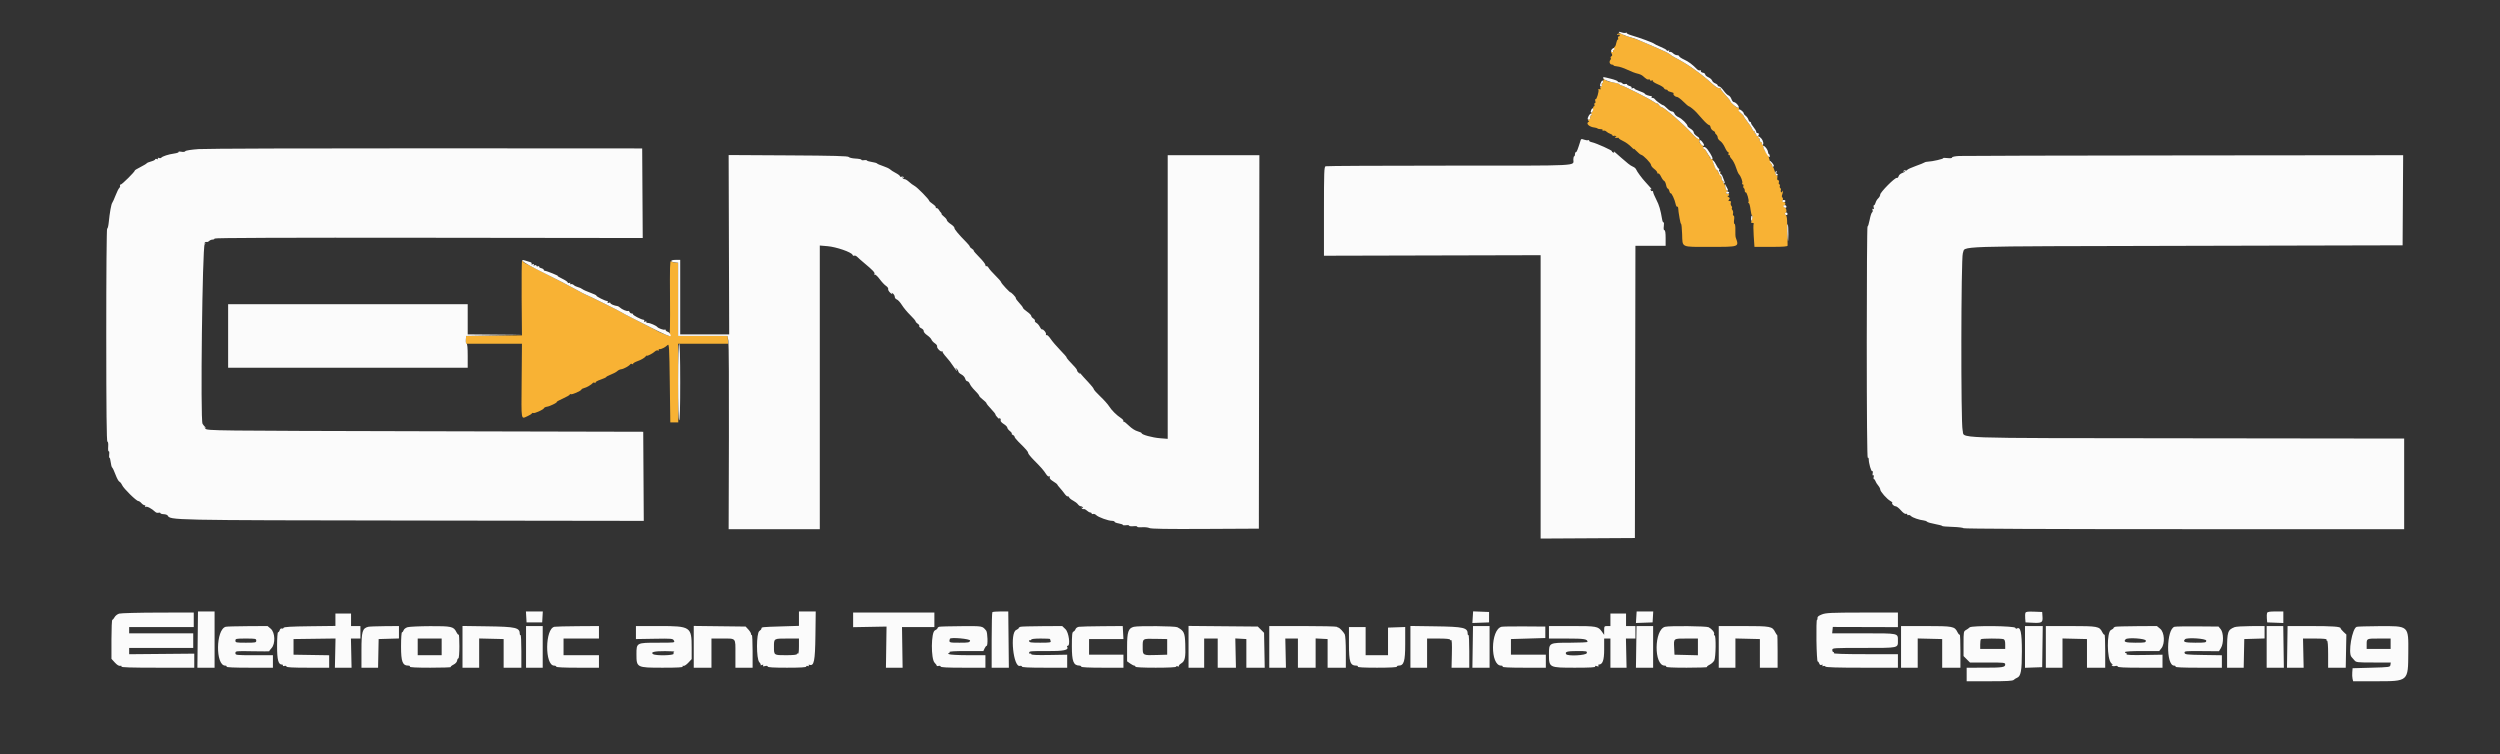 <svg id="svg" version="1.1" xmlns="http://www.w3.org/2000/svg" xmlns:xlink="http://www.w3.org/1999/xlink" width="400" height="120.679" viewBox="0, 0, 400,120.679"><rect x="0" y="0" width="400" height="120.679" fill="#333333" stroke="none"/><g id="svgg"><path id="path0" d="M258.751 5.498 C 258.693 5.593,258.760 5.621,258.908 5.564 C 259.050 5.509,259.167 5.547,259.167 5.649 C 259.167 5.750,259.084 5.833,258.982 5.833 C 258.881 5.833,258.841 5.946,258.894 6.083 C 258.946 6.221,258.925 6.333,258.847 6.333 C 258.768 6.333,258.655 6.596,258.594 6.917 C 258.534 7.237,258.416 7.500,258.331 7.500 C 258.246 7.500,258.220 7.612,258.273 7.750 C 258.326 7.888,258.282 8.000,258.175 8.000 C 258.068 8.000,258.035 8.088,258.101 8.195 C 258.182 8.327,258.130 8.355,257.940 8.282 C 257.699 8.190,257.686 8.224,257.847 8.525 C 257.992 8.796,257.984 8.907,257.814 9.012 C 257.692 9.087,257.646 9.202,257.712 9.267 C 257.777 9.333,257.748 9.486,257.647 9.608 C 257.414 9.888,257.576 10.333,257.911 10.333 C 258.052 10.333,258.167 10.390,258.167 10.458 C 258.167 10.527,258.435 10.602,258.763 10.626 C 259.090 10.649,259.821 10.891,260.387 11.164 C 260.953 11.437,261.672 11.710,261.984 11.773 C 262.297 11.835,262.685 12.005,262.847 12.151 C 263.439 12.683,263.594 12.774,263.795 12.707 C 263.908 12.670,264.000 12.718,264.000 12.814 C 264.000 12.911,264.125 12.942,264.277 12.883 C 264.443 12.820,264.513 12.844,264.451 12.944 C 264.394 13.036,264.751 13.278,265.243 13.482 C 265.736 13.687,266.180 13.962,266.231 14.093 C 266.281 14.225,266.438 14.333,266.578 14.333 C 266.718 14.333,266.833 14.399,266.833 14.479 C 266.833 14.559,267.070 14.672,267.360 14.730 C 267.650 14.788,267.838 14.884,267.778 14.944 C 267.619 15.103,267.996 15.499,268.312 15.505 C 268.461 15.508,268.920 15.846,269.331 16.255 C 269.742 16.665,270.136 17.000,270.205 17.000 C 270.343 17.000,271.095 17.605,271.447 18.000 C 271.569 18.137,272.020 18.644,272.448 19.125 C 272.876 19.606,273.320 20.000,273.435 20.000 C 273.550 20.000,273.667 20.167,273.697 20.371 C 273.726 20.575,273.918 20.825,274.124 20.927 C 274.330 21.030,274.459 21.152,274.412 21.199 C 274.364 21.247,274.440 21.381,274.579 21.497 C 274.719 21.613,274.833 21.840,274.833 22.001 C 274.833 22.163,275.017 22.415,275.241 22.562 C 275.466 22.709,275.799 23.168,275.982 23.582 C 276.165 23.995,276.391 24.333,276.485 24.333 C 276.579 24.333,276.613 24.446,276.560 24.583 C 276.506 24.725,276.556 24.833,276.677 24.833 C 276.793 24.833,276.843 24.879,276.788 24.935 C 276.732 24.990,276.862 25.226,277.078 25.458 C 277.293 25.690,277.596 26.284,277.752 26.779 C 277.907 27.273,278.124 27.769,278.233 27.880 C 278.540 28.195,278.878 29.126,278.756 29.323 C 278.696 29.420,278.734 29.500,278.841 29.500 C 278.948 29.500,278.993 29.610,278.942 29.745 C 278.890 29.879,278.920 30.034,279.007 30.088 C 279.095 30.142,279.167 30.336,279.167 30.520 C 279.167 30.703,279.227 30.816,279.300 30.771 C 279.476 30.662,279.897 32.096,279.756 32.324 C 279.696 32.421,279.719 32.500,279.807 32.500 C 279.895 32.500,280.019 32.950,280.083 33.500 C 280.147 34.050,280.262 34.500,280.338 34.500 C 280.414 34.500,280.407 34.743,280.322 35.041 C 280.128 35.716,280.120 35.667,280.427 35.667 C 280.569 35.667,280.639 35.743,280.582 35.835 C 280.525 35.928,280.531 36.790,280.595 37.752 L 280.712 39.500 283.356 39.500 C 285.351 39.500,286.004 39.449,286.016 39.292 C 286.025 39.177,286.013 38.408,285.989 37.583 C 285.965 36.758,285.938 35.724,285.931 35.286 C 285.922 34.807,285.826 34.432,285.691 34.348 C 285.533 34.251,285.520 34.174,285.649 34.094 C 285.931 33.920,285.868 33.372,285.542 33.165 C 285.333 33.033,285.309 32.956,285.458 32.893 C 285.757 32.768,285.716 32.333,285.405 32.333 C 285.224 32.333,285.175 32.236,285.246 32.014 C 285.301 31.838,285.272 31.648,285.180 31.591 C 285.069 31.523,285.068 31.342,285.178 31.054 C 285.268 30.816,285.303 30.581,285.255 30.532 C 285.206 30.484,285.167 30.536,285.167 30.649 C 285.167 30.761,285.095 30.809,285.007 30.754 C 284.920 30.700,284.887 30.553,284.935 30.428 C 284.983 30.303,284.946 30.153,284.852 30.095 C 284.758 30.037,284.723 29.879,284.775 29.745 C 284.827 29.610,284.793 29.500,284.700 29.500 C 284.607 29.500,284.570 29.350,284.618 29.167 C 284.671 28.966,284.623 28.833,284.500 28.833 C 284.371 28.833,284.324 28.679,284.373 28.422 C 284.416 28.195,284.388 28.049,284.311 28.097 C 284.233 28.145,284.079 27.843,283.967 27.425 C 283.856 27.008,283.700 26.667,283.622 26.667 C 283.544 26.667,283.527 26.592,283.583 26.500 C 283.640 26.408,283.610 26.333,283.516 26.333 C 283.348 26.333,282.913 25.103,282.945 24.715 C 282.953 24.604,282.881 24.529,282.783 24.548 C 282.582 24.588,281.992 23.485,282.110 23.292 C 282.152 23.223,282.102 23.167,282.000 23.167 C 281.898 23.167,281.860 23.091,281.917 22.999 C 281.974 22.907,281.900 22.784,281.751 22.727 C 281.602 22.670,281.520 22.521,281.569 22.395 C 281.617 22.269,281.576 22.167,281.477 22.167 C 281.378 22.167,281.339 22.058,281.390 21.925 C 281.452 21.764,281.403 21.714,281.242 21.776 C 281.092 21.834,281.000 21.767,281.000 21.601 C 281.000 21.454,280.921 21.333,280.823 21.333 C 280.726 21.333,280.693 21.258,280.750 21.167 C 280.807 21.075,280.772 21.000,280.672 21.000 C 280.573 21.000,280.427 20.831,280.347 20.625 C 280.267 20.419,279.932 19.912,279.603 19.500 C 279.273 19.087,279.003 18.686,279.002 18.607 C 279.001 18.529,278.806 18.312,278.570 18.126 C 278.292 17.908,278.168 17.678,278.221 17.477 C 278.268 17.297,278.233 17.209,278.137 17.269 C 277.977 17.367,276.833 16.388,276.833 16.152 C 276.833 16.088,276.464 15.636,276.013 15.148 C 275.562 14.659,275.228 14.202,275.272 14.132 C 275.315 14.061,275.235 14.048,275.093 14.103 C 274.928 14.166,274.514 13.909,273.949 13.393 C 272.178 11.774,269.928 10.194,268.000 9.213 C 267.679 9.050,267.283 8.796,267.120 8.649 C 266.956 8.502,266.056 8.064,265.120 7.676 C 264.183 7.287,263.042 6.797,262.583 6.586 C 262.125 6.375,261.279 6.072,260.704 5.911 C 260.128 5.751,259.618 5.556,259.569 5.477 C 259.448 5.281,258.876 5.295,258.751 5.498 M256.500 13.000 C 256.500 13.183,256.427 13.333,256.339 13.333 C 256.250 13.333,256.220 13.446,256.273 13.583 C 256.326 13.721,256.278 13.833,256.167 13.833 C 256.049 13.833,256.007 13.946,256.067 14.102 C 256.142 14.297,256.099 14.343,255.910 14.270 C 255.767 14.215,255.692 14.239,255.744 14.323 C 255.885 14.552,255.460 15.995,255.284 15.886 C 255.197 15.833,255.180 15.945,255.243 16.146 C 255.309 16.351,255.283 16.500,255.183 16.500 C 255.088 16.500,255.054 16.612,255.106 16.750 C 255.159 16.887,255.129 17.000,255.039 17.000 C 254.949 17.000,254.875 17.203,254.875 17.451 C 254.875 17.700,254.795 17.929,254.697 17.962 C 254.599 17.995,254.565 18.142,254.622 18.290 C 254.701 18.496,254.654 18.531,254.422 18.442 C 254.158 18.341,254.148 18.360,254.345 18.598 C 254.538 18.830,254.525 18.903,254.254 19.101 C 254.041 19.257,254.012 19.333,254.167 19.333 C 254.328 19.333,254.307 19.399,254.097 19.552 C 253.744 19.811,254.345 20.322,255.097 20.402 C 255.319 20.426,255.550 20.495,255.611 20.556 C 255.672 20.617,255.902 20.667,256.121 20.667 C 256.341 20.667,256.474 20.740,256.418 20.831 C 256.361 20.923,256.422 20.956,256.553 20.905 C 256.684 20.855,256.897 20.921,257.028 21.052 C 257.159 21.182,257.431 21.342,257.633 21.406 C 257.835 21.470,258.000 21.590,258.000 21.673 C 258.000 21.755,258.105 21.783,258.233 21.733 C 258.361 21.684,258.523 21.736,258.592 21.848 C 258.678 21.987,258.649 22.009,258.500 21.917 C 258.359 21.829,258.322 21.847,258.396 21.967 C 258.459 22.069,258.621 22.110,258.755 22.058 C 258.890 22.007,259.001 22.029,259.002 22.107 C 259.003 22.186,259.322 22.396,259.710 22.574 C 260.099 22.752,260.671 23.164,260.983 23.490 C 261.294 23.817,261.491 23.971,261.419 23.833 C 261.348 23.696,261.534 23.843,261.834 24.160 C 262.134 24.478,262.473 24.751,262.588 24.768 C 262.919 24.816,264.167 26.100,264.167 26.392 C 264.167 26.538,264.392 26.823,264.667 27.026 C 264.942 27.230,265.167 27.499,265.167 27.625 C 265.167 27.750,265.237 27.809,265.324 27.756 C 265.410 27.703,265.609 27.930,265.767 28.261 C 265.924 28.593,266.146 28.900,266.260 28.944 C 266.374 28.987,266.516 29.280,266.575 29.595 C 266.634 29.909,266.752 30.167,266.838 30.167 C 266.923 30.167,267.042 30.358,267.100 30.591 C 267.159 30.825,267.249 30.973,267.301 30.922 C 267.425 30.797,267.961 31.943,268.096 32.624 C 268.155 32.921,268.270 33.122,268.352 33.072 C 268.433 33.022,268.509 33.154,268.519 33.365 C 268.530 33.577,268.553 33.825,268.571 33.917 C 268.589 34.008,268.665 34.477,268.740 34.958 C 268.815 35.440,268.923 35.834,268.980 35.834 C 269.037 35.835,269.109 36.566,269.140 37.459 C 269.216 39.662,268.870 39.500,273.507 39.500 C 278.358 39.500,278.260 39.535,277.716 38.000 C 277.667 37.862,277.642 37.319,277.659 36.792 C 277.676 36.258,277.618 35.833,277.528 35.833 C 277.434 35.833,277.403 35.550,277.454 35.167 C 277.509 34.760,277.477 34.500,277.371 34.500 C 277.276 34.500,277.237 34.350,277.285 34.166 C 277.333 33.982,277.289 33.731,277.188 33.609 C 277.086 33.486,277.050 33.338,277.109 33.280 C 277.167 33.222,277.127 33.070,277.021 32.942 C 276.915 32.814,276.874 32.587,276.932 32.438 C 277.003 32.252,276.945 32.167,276.747 32.167 C 276.517 32.167,276.499 32.119,276.656 31.930 C 276.811 31.743,276.789 31.657,276.551 31.519 C 276.385 31.422,276.344 31.341,276.458 31.338 C 276.757 31.331,276.717 31.000,276.417 31.000 C 276.279 31.000,276.167 30.925,276.167 30.833 C 276.167 30.742,276.260 30.666,276.375 30.664 C 276.519 30.662,276.510 30.615,276.343 30.510 C 276.211 30.426,276.075 30.148,276.041 29.890 C 276.006 29.633,275.889 29.366,275.781 29.297 C 275.672 29.228,275.658 29.169,275.750 29.167 C 275.842 29.164,275.819 29.100,275.700 29.024 C 275.581 28.949,275.471 28.725,275.456 28.527 C 275.441 28.329,275.365 28.167,275.287 28.167 C 275.208 28.167,275.192 27.998,275.250 27.792 C 275.332 27.498,275.317 27.471,275.180 27.667 C 275.075 27.817,275.004 27.838,275.003 27.720 C 275.001 27.612,274.893 27.417,274.762 27.286 C 274.458 26.982,273.977 25.838,274.083 25.668 C 274.127 25.596,274.006 25.497,273.815 25.447 C 273.623 25.397,273.516 25.276,273.576 25.178 C 273.637 25.080,273.621 25.000,273.541 25.000 C 273.461 25.000,273.270 24.738,273.117 24.417 C 272.964 24.096,272.756 23.833,272.655 23.833 C 272.555 23.833,272.503 23.740,272.541 23.627 C 272.579 23.513,272.433 23.281,272.216 23.110 C 271.949 22.900,271.854 22.698,271.922 22.484 C 271.992 22.263,271.955 22.195,271.798 22.255 C 271.666 22.305,271.140 21.855,270.516 21.158 C 269.365 19.873,266.232 17.167,265.895 17.167 C 265.780 17.167,265.569 17.000,265.426 16.796 C 265.283 16.593,265.167 16.485,265.167 16.558 C 265.167 16.630,264.927 16.519,264.635 16.310 C 263.950 15.823,259.686 13.667,259.407 13.667 C 259.290 13.667,259.169 13.598,259.139 13.515 C 259.108 13.432,258.858 13.325,258.583 13.278 C 257.498 13.092,256.989 12.951,256.903 12.812 C 256.741 12.548,256.500 12.661,256.500 13.000 M83.464 47.664 L 83.512 53.661 79.048 53.706 L 74.583 53.750 74.532 54.375 L 74.480 55.000 78.996 55.000 L 83.512 55.000 83.464 60.979 C 83.412 67.562,83.323 67.060,84.451 66.561 C 84.745 66.431,85.032 66.250,85.088 66.159 C 85.144 66.069,85.251 66.033,85.327 66.079 C 85.511 66.193,86.958 65.544,87.035 65.312 C 87.068 65.211,87.281 65.105,87.506 65.076 C 87.963 65.018,89.194 64.416,89.083 64.305 C 89.044 64.266,89.497 64.018,90.089 63.754 C 90.682 63.489,91.167 63.207,91.167 63.127 C 91.167 63.046,91.234 63.022,91.315 63.072 C 91.500 63.186,92.953 62.557,93.029 62.330 C 93.059 62.238,93.247 62.132,93.447 62.094 C 93.829 62.020,94.677 61.527,94.856 61.274 C 94.915 61.192,95.058 61.183,95.174 61.254 C 95.300 61.332,95.343 61.317,95.281 61.218 C 95.224 61.124,95.579 60.914,96.089 60.741 C 96.590 60.570,97.000 60.382,97.000 60.321 C 97.000 60.261,97.339 60.083,97.753 59.924 C 98.167 59.766,98.623 59.520,98.765 59.377 C 98.908 59.235,99.198 59.099,99.409 59.076 C 99.795 59.034,100.657 58.556,100.856 58.274 C 100.915 58.192,101.058 58.183,101.174 58.254 C 101.294 58.329,101.343 58.317,101.288 58.227 C 101.234 58.141,101.578 57.932,102.052 57.764 C 102.526 57.595,103.046 57.306,103.207 57.120 C 103.368 56.934,103.500 56.833,103.500 56.895 C 103.500 57.043,104.498 56.526,104.805 56.219 C 104.936 56.088,105.150 56.022,105.280 56.072 C 105.420 56.125,105.473 56.090,105.409 55.987 C 105.349 55.890,105.401 55.832,105.525 55.857 C 105.783 55.910,106.457 55.567,106.830 55.194 C 107.057 54.967,107.092 55.604,107.167 61.262 L 107.250 67.583 107.887 67.583 L 108.523 67.583 108.506 61.292 L 108.489 55.000 112.505 55.000 L 116.520 55.000 116.468 54.375 L 116.417 53.750 112.458 53.750 L 108.500 53.750 108.500 47.875 L 108.500 42.000 108.033 42.000 C 107.777 42.000,107.474 41.907,107.361 41.794 C 107.197 41.630,107.164 42.849,107.202 47.713 C 107.234 51.748,107.193 53.814,107.083 53.770 C 106.992 53.733,106.579 53.571,106.167 53.409 C 105.754 53.247,105.342 53.060,105.250 52.994 C 105.158 52.927,103.846 52.247,102.333 51.483 C 100.821 50.718,99.546 50.053,99.500 50.004 C 99.393 49.892,93.895 47.167,93.775 47.167 C 93.725 47.167,92.986 46.783,92.134 46.314 C 90.579 45.460,90.241 45.284,87.000 43.649 C 83.836 42.052,83.667 41.959,83.667 41.812 C 83.667 41.732,83.610 41.667,83.542 41.667 C 83.473 41.667,83.438 44.365,83.464 47.664 " stroke="none" fill="#f8b234" fill-rule="evenodd"></path><path id="path1" d="M259.000 5.131 C 259.000 5.290,260.049 5.744,261.006 6.000 C 261.415 6.110,262.125 6.373,262.583 6.585 C 263.042 6.796,264.183 7.287,265.120 7.676 C 266.056 8.064,266.956 8.502,267.120 8.649 C 267.283 8.796,267.679 9.050,268.000 9.213 C 269.928 10.194,272.178 11.774,273.949 13.393 C 274.514 13.909,274.928 14.166,275.093 14.103 C 275.235 14.048,275.315 14.061,275.272 14.132 C 275.228 14.202,275.562 14.659,276.013 15.148 C 276.464 15.636,276.833 16.088,276.833 16.152 C 276.833 16.414,277.983 17.363,278.165 17.251 C 278.389 17.113,277.743 16.333,277.404 16.333 C 277.291 16.333,277.123 16.115,277.030 15.849 C 276.938 15.583,276.724 15.319,276.556 15.263 C 276.388 15.208,276.039 14.863,275.781 14.498 C 275.523 14.132,275.204 13.833,275.073 13.833 C 274.941 13.833,274.833 13.756,274.833 13.663 C 274.833 13.569,274.652 13.423,274.431 13.339 C 274.210 13.255,273.985 13.050,273.933 12.884 C 273.880 12.719,273.611 12.483,273.335 12.361 C 273.059 12.239,272.833 12.038,272.833 11.914 C 272.833 11.791,272.665 11.664,272.458 11.633 C 272.252 11.601,272.104 11.478,272.129 11.359 C 272.155 11.237,272.094 11.192,271.991 11.255 C 271.890 11.318,271.671 11.230,271.505 11.059 C 270.749 10.288,270.192 9.872,269.458 9.532 C 269.023 9.330,268.667 9.090,268.667 8.999 C 268.667 8.908,268.517 8.833,268.333 8.833 C 268.150 8.833,267.864 8.697,267.698 8.531 C 267.532 8.365,267.296 8.262,267.175 8.303 C 267.044 8.346,267.001 8.300,267.069 8.190 C 267.142 8.072,267.090 8.040,266.925 8.103 C 266.783 8.158,266.667 8.133,266.667 8.049 C 266.667 7.964,266.235 7.718,265.708 7.502 C 265.181 7.286,264.712 7.058,264.667 6.996 C 264.561 6.853,262.390 6.048,261.119 5.681 C 260.588 5.527,260.211 5.345,260.280 5.275 C 260.350 5.206,260.290 5.194,260.149 5.248 C 260.007 5.302,259.690 5.271,259.445 5.178 C 259.200 5.084,259.000 5.064,259.000 5.131 M257.885 7.905 C 257.686 8.131,257.758 8.333,258.038 8.333 C 258.119 8.333,258.140 8.258,258.083 8.167 C 258.027 8.075,258.060 8.000,258.157 8.000 C 258.254 8.000,258.333 7.925,258.333 7.833 C 258.333 7.602,258.121 7.636,257.885 7.905 M256.500 12.472 C 256.500 12.719,257.482 13.114,258.486 13.271 C 258.814 13.322,259.108 13.432,259.139 13.515 C 259.169 13.599,259.290 13.667,259.407 13.667 C 259.686 13.667,263.950 15.823,264.635 16.310 C 264.927 16.519,265.167 16.630,265.167 16.558 C 265.167 16.485,265.283 16.593,265.426 16.796 C 265.569 17.000,265.780 17.167,265.895 17.167 C 266.231 17.167,269.332 19.845,270.527 21.167 C 271.245 21.962,271.694 22.336,271.830 22.252 C 271.975 22.163,271.881 22.025,271.519 21.796 C 271.233 21.615,271.000 21.341,271.000 21.186 C 271.000 21.032,270.775 20.772,270.500 20.610 C 270.225 20.447,270.000 20.249,270.000 20.170 C 270.000 19.868,269.104 18.978,268.579 18.759 C 268.278 18.633,267.982 18.374,267.921 18.182 C 267.861 17.990,267.678 17.833,267.517 17.833 C 267.355 17.833,267.003 17.610,266.736 17.338 C 266.469 17.066,266.191 16.841,266.118 16.838 C 265.927 16.831,264.940 16.119,264.783 15.875 C 264.710 15.760,264.537 15.667,264.399 15.667 C 264.260 15.667,264.194 15.590,264.253 15.496 C 264.311 15.402,264.296 15.339,264.221 15.357 C 263.977 15.412,263.167 15.135,263.167 14.995 C 263.167 14.921,262.792 14.736,262.333 14.583 C 261.875 14.431,261.500 14.240,261.500 14.159 C 261.500 14.077,261.375 14.058,261.223 14.117 C 261.049 14.184,260.986 14.157,261.055 14.046 C 261.117 13.946,260.984 13.824,260.749 13.765 C 260.520 13.707,260.333 13.594,260.333 13.512 C 260.333 13.431,260.192 13.402,260.019 13.447 C 259.846 13.492,259.654 13.448,259.592 13.348 C 259.531 13.248,259.335 13.167,259.157 13.167 C 258.979 13.167,258.833 13.101,258.833 13.020 C 258.833 12.940,258.349 12.752,257.757 12.604 C 256.510 12.290,256.500 12.289,256.500 12.472 M256.195 13.114 C 255.950 13.571,255.946 13.833,256.184 13.833 C 256.286 13.833,256.328 13.726,256.277 13.594 C 256.227 13.463,256.267 13.328,256.368 13.294 C 256.468 13.261,256.514 13.125,256.470 12.992 C 256.409 12.810,256.341 12.840,256.195 13.114 M254.601 17.597 C 254.467 17.947,254.473 18.000,254.647 18.000 C 254.728 18.000,254.834 17.850,254.882 17.667 C 254.985 17.273,254.748 17.214,254.601 17.597 M278.167 17.655 C 278.167 17.740,278.354 17.957,278.583 18.137 C 278.813 18.317,279.001 18.529,279.002 18.607 C 279.003 18.686,279.273 19.087,279.603 19.500 C 279.932 19.912,280.267 20.419,280.347 20.625 C 280.427 20.831,280.573 21.000,280.672 21.000 C 280.772 21.000,280.807 21.075,280.750 21.167 C 280.693 21.258,280.726 21.333,280.823 21.333 C 280.921 21.333,281.000 21.452,281.000 21.597 C 281.000 21.742,281.094 21.830,281.208 21.792 C 281.323 21.753,281.417 21.616,281.417 21.486 C 281.417 21.356,281.323 21.269,281.208 21.292 C 281.094 21.315,281.000 21.227,281.000 21.096 C 281.000 20.966,280.813 20.636,280.583 20.364 C 280.354 20.091,280.167 19.786,280.167 19.684 C 280.167 19.583,280.097 19.500,280.011 19.500 C 279.926 19.500,279.802 19.331,279.737 19.125 C 279.672 18.919,279.480 18.652,279.309 18.532 C 279.139 18.412,279.000 18.233,279.000 18.134 C 279.000 17.947,278.512 17.515,278.292 17.505 C 278.223 17.502,278.167 17.570,278.167 17.655 M254.167 18.583 C 253.931 19.023,254.017 19.279,254.334 19.083 C 254.438 19.019,254.482 18.861,254.433 18.733 C 254.384 18.605,254.416 18.500,254.505 18.500 C 254.594 18.500,254.667 18.425,254.667 18.333 C 254.667 18.026,254.392 18.163,254.167 18.583 M281.333 22.000 C 281.333 22.092,281.406 22.167,281.495 22.167 C 281.584 22.167,281.617 22.269,281.569 22.395 C 281.520 22.521,281.602 22.670,281.751 22.727 C 281.900 22.784,281.974 22.907,281.917 22.999 C 281.860 23.091,281.892 23.167,281.988 23.167 C 282.253 23.167,282.121 22.473,281.792 22.134 C 281.462 21.795,281.333 21.757,281.333 22.000 M252.924 22.377 C 252.426 23.971,252.283 24.333,252.153 24.333 C 252.069 24.333,252.000 24.483,252.000 24.667 C 252.000 24.850,251.944 25.000,251.875 25.000 C 251.806 25.001,251.742 25.217,251.733 25.482 C 251.694 26.595,253.544 26.500,231.936 26.500 C 221.169 26.500,212.242 26.546,212.097 26.601 C 211.862 26.691,211.833 27.482,211.833 33.809 L 211.833 40.917 229.167 40.873 L 246.500 40.830 246.500 63.500 L 246.500 86.170 254.042 86.127 L 261.583 86.083 261.626 62.708 L 261.668 39.333 264.084 39.333 L 266.500 39.333 266.500 38.083 C 266.500 37.264,266.435 36.833,266.311 36.833 C 266.188 36.833,266.153 36.604,266.212 36.167 C 266.261 35.800,266.242 35.537,266.169 35.582 C 266.096 35.627,265.995 35.421,265.945 35.124 C 265.678 33.544,265.467 32.825,265.007 31.935 C 264.728 31.395,264.500 30.847,264.500 30.717 C 264.500 30.587,264.433 30.522,264.351 30.573 C 264.269 30.623,264.157 30.549,264.103 30.407 C 264.036 30.232,264.070 30.189,264.210 30.273 C 264.400 30.386,264.094 30.015,263.250 29.109 C 262.712 28.530,261.909 27.440,261.788 27.122 C 261.726 26.961,261.505 26.762,261.296 26.682 C 261.087 26.601,260.729 26.373,260.500 26.175 C 260.271 25.977,259.797 25.575,259.446 25.282 C 259.096 24.990,258.653 24.600,258.463 24.417 C 258.273 24.233,258.170 24.176,258.234 24.290 C 258.313 24.430,258.265 24.463,258.085 24.394 C 257.939 24.338,257.860 24.252,257.909 24.202 C 258.025 24.086,255.422 22.911,254.707 22.757 C 254.408 22.692,254.206 22.572,254.257 22.488 C 254.309 22.405,254.247 22.377,254.121 22.425 C 253.994 22.474,253.688 22.436,253.439 22.342 C 253.103 22.214,252.972 22.223,252.924 22.377 M271.924 22.488 C 271.801 22.688,272.260 23.333,272.526 23.333 C 272.744 23.333,272.688 23.120,272.353 22.686 C 272.139 22.407,272.011 22.348,271.924 22.488 M282.210 23.792 C 282.619 24.713,283.167 25.419,283.167 25.023 C 283.167 24.827,283.108 24.667,283.035 24.667 C 282.963 24.667,282.892 24.508,282.878 24.315 C 282.850 23.952,282.388 23.333,282.144 23.333 C 282.069 23.333,282.099 23.540,282.210 23.792 M272.500 23.667 C 272.500 23.758,272.573 23.833,272.662 23.833 C 272.752 23.833,272.950 24.077,273.102 24.375 C 273.255 24.673,273.451 24.963,273.537 25.019 C 273.624 25.075,273.670 25.186,273.639 25.266 C 273.608 25.347,273.717 25.438,273.880 25.469 C 274.194 25.530,273.913 24.883,273.197 23.896 C 272.911 23.502,272.500 23.367,272.500 23.667 M31.760 23.856 C 30.590 23.940,29.722 24.078,29.652 24.190 C 29.579 24.308,29.332 24.341,29.009 24.277 C 28.720 24.219,28.523 24.236,28.571 24.314 C 28.619 24.392,28.308 24.504,27.879 24.563 C 26.979 24.686,25.966 25.014,25.808 25.232 C 25.749 25.314,25.576 25.334,25.425 25.276 C 25.241 25.206,25.189 25.235,25.269 25.364 C 25.348 25.493,25.296 25.521,25.111 25.450 C 24.958 25.392,24.833 25.414,24.833 25.499 C 24.833 25.584,24.539 25.733,24.180 25.830 C 23.820 25.927,23.501 26.061,23.471 26.128 C 23.441 26.195,22.985 26.469,22.458 26.736 C 21.931 27.003,21.528 27.250,21.562 27.284 C 21.670 27.392,19.462 29.586,19.295 29.536 C 19.207 29.511,19.168 29.586,19.207 29.703 C 19.247 29.821,19.190 29.992,19.081 30.083 C 18.972 30.175,18.710 30.700,18.498 31.250 C 18.286 31.800,18.043 32.340,17.960 32.450 C 17.794 32.666,17.562 33.969,17.394 35.621 C 17.336 36.192,17.223 36.618,17.143 36.569 C 17.060 36.517,16.999 43.859,17.002 53.573 C 17.005 65.681,17.059 70.667,17.186 70.667 C 17.298 70.667,17.344 70.975,17.308 71.484 C 17.276 71.934,17.316 72.261,17.396 72.212 C 17.476 72.162,17.511 72.389,17.472 72.716 C 17.434 73.042,17.453 73.279,17.514 73.242 C 17.574 73.204,17.663 73.519,17.711 73.941 C 17.758 74.363,17.866 74.755,17.951 74.812 C 18.035 74.870,18.276 75.380,18.485 75.947 C 18.694 76.513,18.971 77.017,19.101 77.067 C 19.230 77.117,19.427 77.366,19.538 77.620 C 19.772 78.156,21.815 80.166,22.127 80.166 C 22.242 80.167,22.465 80.317,22.622 80.500 C 22.779 80.683,23.008 80.833,23.130 80.833 C 23.256 80.833,23.301 80.917,23.234 81.026 C 23.162 81.142,23.188 81.173,23.301 81.103 C 23.523 80.966,24.261 81.355,24.878 81.933 C 24.986 82.034,25.207 82.081,25.370 82.039 C 25.533 81.996,25.667 82.026,25.667 82.106 C 25.667 82.185,25.900 82.258,26.185 82.269 C 26.469 82.279,26.753 82.371,26.816 82.472 C 27.292 83.241,26.786 83.231,66.127 83.287 L 103.004 83.339 102.960 76.211 L 102.917 69.083 68.048 69.000 C 33.774 68.918,33.173 68.911,32.881 68.592 C 32.670 68.363,32.658 68.314,32.841 68.426 C 33.051 68.554,33.049 68.536,32.830 68.331 C 32.682 68.193,32.491 67.954,32.405 67.802 C 32.046 67.160,32.379 39.378,32.750 39.078 C 32.933 38.930,32.978 38.863,32.849 38.930 C 32.691 39.012,32.656 38.986,32.740 38.850 C 32.808 38.740,32.950 38.678,33.055 38.713 C 33.161 38.748,33.347 38.677,33.469 38.555 C 33.591 38.433,33.835 38.333,34.012 38.333 C 34.189 38.333,34.333 38.258,34.333 38.166 C 34.333 38.054,45.725 38.013,68.585 38.041 L 102.837 38.083 102.793 30.917 L 102.750 23.750 68.250 23.732 C 49.275 23.722,32.855 23.778,31.760 23.856 M116.627 39.153 L 116.670 53.500 112.752 53.500 L 108.833 53.500 108.833 47.542 L 108.833 41.583 108.083 41.583 C 107.237 41.583,107.148 41.888,107.971 41.969 L 108.500 42.021 108.500 47.886 L 108.500 53.750 112.454 53.750 L 116.409 53.750 116.540 54.529 C 116.611 54.958,116.651 61.914,116.627 69.988 L 116.583 84.667 123.875 84.667 L 131.167 84.667 131.167 61.976 L 131.167 39.284 132.416 39.390 C 133.805 39.507,136.240 40.349,136.400 40.767 C 136.454 40.907,136.579 40.971,136.678 40.910 C 136.778 40.848,136.997 40.937,137.165 41.107 C 137.333 41.277,137.831 41.717,138.271 42.083 C 139.691 43.267,140.036 43.640,139.906 43.850 C 139.831 43.972,139.852 44.008,139.960 43.942 C 140.058 43.881,140.405 44.197,140.736 44.647 C 141.065 45.095,141.527 45.589,141.763 45.743 C 142.000 45.898,142.155 46.124,142.108 46.245 C 142.062 46.366,142.218 46.641,142.456 46.857 C 142.693 47.073,142.823 47.137,142.745 47.000 C 142.622 46.784,142.642 46.782,142.885 46.979 C 143.040 47.105,143.167 47.343,143.167 47.509 C 143.167 47.675,143.313 47.857,143.491 47.914 C 143.669 47.970,144.034 48.369,144.301 48.800 C 144.569 49.231,145.173 49.958,145.644 50.417 C 146.114 50.875,146.500 51.326,146.500 51.418 C 146.500 51.511,146.653 51.682,146.840 51.799 C 147.027 51.915,147.135 52.083,147.080 52.171 C 147.026 52.260,147.173 52.419,147.408 52.527 C 147.643 52.634,147.816 52.835,147.793 52.974 C 147.769 53.113,148.012 53.406,148.333 53.625 C 148.654 53.843,148.969 54.163,149.033 54.335 C 149.097 54.507,149.344 54.775,149.583 54.932 C 149.821 55.088,149.981 55.309,149.937 55.424 C 149.840 55.678,150.558 56.386,150.735 56.210 C 150.804 56.140,150.836 56.160,150.806 56.253 C 150.775 56.347,151.035 56.731,151.382 57.107 C 151.730 57.484,152.235 58.138,152.504 58.562 C 152.773 58.986,153.041 59.333,153.100 59.333 C 153.159 59.333,153.105 59.202,152.979 59.042 C 152.771 58.777,152.777 58.771,153.042 58.979 C 153.202 59.105,153.333 59.309,153.333 59.433 C 153.333 59.557,153.557 59.774,153.831 59.915 C 154.105 60.057,154.375 60.359,154.432 60.586 C 154.489 60.814,154.642 61.000,154.772 61.000 C 154.902 61.000,155.080 61.189,155.168 61.421 C 155.256 61.652,155.629 62.137,155.997 62.497 C 156.366 62.858,156.667 63.228,156.667 63.318 C 156.667 63.409,156.929 63.683,157.250 63.928 C 157.571 64.173,157.833 64.438,157.833 64.517 C 157.833 64.596,158.168 65.011,158.578 65.438 C 158.988 65.866,159.301 66.261,159.275 66.316 C 159.249 66.371,159.413 66.604,159.640 66.833 C 159.867 67.063,159.992 67.145,159.917 67.016 C 159.823 66.854,159.844 66.820,159.986 66.908 C 160.098 66.977,160.151 67.135,160.103 67.258 C 160.052 67.391,160.252 67.629,160.592 67.839 C 160.908 68.034,161.167 68.295,161.167 68.418 C 161.167 68.542,161.352 68.788,161.578 68.966 C 161.804 69.144,161.943 69.335,161.887 69.391 C 161.831 69.446,161.909 69.539,162.059 69.597 C 162.210 69.655,162.333 69.786,162.333 69.889 C 162.333 69.992,162.615 70.352,162.958 70.689 C 164.189 71.896,164.500 72.257,164.500 72.475 C 164.500 72.597,164.931 73.129,165.458 73.657 C 166.588 74.790,166.990 75.252,167.388 75.880 C 167.556 76.146,167.762 76.294,167.869 76.228 C 167.988 76.154,168.021 76.204,167.960 76.365 C 167.894 76.536,168.074 76.748,168.510 77.017 C 168.866 77.237,169.160 77.462,169.162 77.517 C 169.165 77.573,169.344 77.809,169.561 78.043 C 169.777 78.277,170.121 78.701,170.323 78.986 C 170.526 79.271,170.754 79.466,170.829 79.420 C 170.904 79.373,171.007 79.443,171.057 79.576 C 171.108 79.708,171.397 79.943,171.700 80.099 C 172.002 80.255,172.348 80.522,172.468 80.691 C 172.588 80.861,172.789 81.000,172.916 81.000 C 173.043 81.000,173.201 81.087,173.266 81.192 C 173.345 81.320,173.311 81.339,173.167 81.250 C 173.019 81.159,172.989 81.180,173.073 81.316 C 173.141 81.427,173.282 81.489,173.387 81.454 C 173.491 81.420,173.723 81.528,173.903 81.696 C 174.083 81.863,174.328 82.000,174.448 82.000 C 174.568 82.000,174.667 82.073,174.667 82.161 C 174.667 82.250,174.769 82.283,174.895 82.235 C 175.021 82.187,175.246 82.270,175.396 82.420 C 175.727 82.751,177.331 83.333,177.913 83.333 C 178.144 83.333,178.333 83.402,178.333 83.485 C 178.333 83.569,178.633 83.688,179.000 83.750 C 179.367 83.812,179.667 83.918,179.667 83.986 C 179.667 84.054,179.892 84.076,180.167 84.036 C 180.442 83.995,180.667 84.029,180.667 84.110 C 180.667 84.192,180.977 84.229,181.355 84.193 C 181.734 84.157,182.004 84.193,181.954 84.272 C 181.905 84.352,182.242 84.390,182.702 84.358 C 183.163 84.325,183.700 84.383,183.895 84.486 C 184.148 84.620,186.716 84.661,192.833 84.628 L 201.417 84.583 201.459 54.708 L 201.501 24.833 194.167 24.833 L 186.833 24.833 186.833 47.524 L 186.833 70.215 185.625 70.119 C 184.383 70.021,182.667 69.554,182.667 69.314 C 182.667 69.240,182.371 69.100,182.009 69.002 C 181.621 68.898,181.060 68.537,180.639 68.121 C 180.247 67.734,179.863 67.437,179.784 67.462 C 179.706 67.488,179.684 67.440,179.736 67.356 C 179.788 67.272,179.625 67.069,179.374 66.906 C 178.657 66.440,177.848 65.637,177.453 65.000 C 177.254 64.679,176.621 63.972,176.046 63.429 C 175.471 62.887,175.000 62.358,175.000 62.254 C 175.000 62.151,174.606 61.653,174.125 61.149 C 173.644 60.644,173.100 60.043,172.917 59.814 C 172.733 59.584,172.658 59.514,172.750 59.657 C 172.895 59.884,172.880 59.888,172.625 59.688 C 172.465 59.562,172.333 59.377,172.333 59.277 C 172.333 59.177,172.186 58.942,172.005 58.756 C 171.092 57.813,170.602 57.244,170.655 57.186 C 170.687 57.150,170.228 56.624,169.635 56.017 C 169.042 55.409,168.348 54.596,168.092 54.209 C 167.835 53.822,167.547 53.554,167.451 53.613 C 167.351 53.676,167.312 53.622,167.360 53.486 C 167.444 53.246,166.936 52.636,166.708 52.704 C 166.640 52.724,166.486 52.537,166.367 52.288 C 166.247 52.040,166.001 51.757,165.820 51.660 C 165.639 51.563,165.533 51.414,165.585 51.330 C 165.637 51.246,165.527 51.082,165.340 50.965 C 165.153 50.849,165.000 50.658,165.000 50.542 C 165.000 50.425,164.703 50.125,164.340 49.873 C 163.976 49.622,163.676 49.342,163.672 49.250 C 163.667 49.158,163.401 48.806,163.079 48.467 C 162.758 48.127,162.513 47.790,162.536 47.717 C 162.559 47.643,162.373 47.380,162.122 47.133 C 161.872 46.885,161.667 46.724,161.667 46.775 C 161.667 46.826,161.329 46.511,160.917 46.074 C 160.504 45.638,160.167 45.211,160.167 45.126 C 160.167 45.041,159.763 44.577,159.270 44.096 C 158.778 43.615,158.286 43.057,158.179 42.856 C 158.071 42.655,157.912 42.535,157.825 42.589 C 157.738 42.642,157.667 42.560,157.667 42.405 C 157.667 42.250,157.227 41.685,156.690 41.150 C 156.153 40.614,155.747 40.142,155.789 40.100 C 155.831 40.057,155.708 39.925,155.516 39.805 C 155.324 39.685,155.167 39.524,155.167 39.449 C 155.167 39.373,154.923 39.065,154.625 38.765 C 153.398 37.527,152.669 36.655,152.708 36.470 C 152.731 36.362,152.469 36.087,152.125 35.859 C 151.781 35.631,151.500 35.350,151.500 35.234 C 151.500 35.119,151.294 34.862,151.042 34.664 C 150.790 34.465,150.608 34.262,150.639 34.212 C 150.670 34.162,150.632 34.075,150.556 34.019 C 150.479 33.963,150.330 33.767,150.224 33.583 C 150.118 33.400,149.943 33.271,149.836 33.296 C 149.729 33.321,149.684 33.274,149.735 33.191 C 149.787 33.108,149.568 32.862,149.249 32.645 C 148.930 32.428,148.668 32.195,148.668 32.128 C 148.666 31.909,146.766 29.974,146.335 29.750 C 146.105 29.631,145.707 29.339,145.450 29.100 C 145.193 28.862,144.879 28.667,144.751 28.667 C 144.624 28.667,144.466 28.580,144.401 28.474 C 144.322 28.347,144.356 28.327,144.500 28.417 C 144.641 28.504,144.678 28.486,144.604 28.366 C 144.541 28.265,144.379 28.223,144.245 28.275 C 144.110 28.327,144.000 28.294,144.000 28.201 C 144.000 28.109,143.691 27.873,143.314 27.676 C 142.937 27.479,142.525 27.216,142.400 27.090 C 142.274 26.964,141.776 26.732,141.294 26.573 C 140.811 26.414,140.379 26.227,140.332 26.156 C 140.286 26.086,139.911 25.979,139.499 25.918 C 139.087 25.857,138.729 25.749,138.703 25.678 C 138.676 25.607,138.470 25.584,138.244 25.627 C 138.018 25.670,137.833 25.641,137.832 25.561 C 137.832 25.482,137.403 25.395,136.880 25.370 C 136.357 25.344,135.873 25.231,135.804 25.120 C 135.709 24.965,133.403 24.903,126.131 24.861 L 116.583 24.806 116.627 39.153 M313.458 24.957 C 312.797 24.991,312.333 25.090,312.333 25.196 C 312.333 25.312,312.061 25.346,311.575 25.291 C 311.158 25.244,310.861 25.250,310.915 25.304 C 311.025 25.414,309.145 25.848,308.500 25.861 C 308.271 25.866,308.008 25.927,307.917 25.996 C 307.825 26.066,307.191 26.321,306.509 26.563 C 305.826 26.805,305.216 27.087,305.152 27.190 C 305.089 27.292,304.959 27.328,304.863 27.269 C 304.768 27.210,304.635 27.249,304.569 27.356 C 304.494 27.478,304.521 27.507,304.641 27.433 C 304.747 27.367,304.833 27.359,304.833 27.416 C 304.833 27.472,304.616 27.593,304.350 27.686 C 304.084 27.778,303.827 28.007,303.778 28.195 C 303.729 28.382,303.597 28.505,303.485 28.467 C 303.202 28.373,300.833 30.760,300.833 31.139 C 300.833 31.309,300.690 31.578,300.515 31.736 C 300.340 31.895,300.151 32.207,300.095 32.429 C 300.039 32.651,299.927 32.833,299.846 32.833 C 299.764 32.833,299.740 32.995,299.792 33.193 C 299.856 33.437,299.825 33.514,299.695 33.434 C 299.568 33.356,299.540 33.409,299.610 33.591 C 299.668 33.743,299.633 33.918,299.532 33.980 C 299.431 34.042,299.254 34.592,299.139 35.201 C 299.023 35.810,298.873 36.274,298.804 36.232 C 298.736 36.190,298.681 44.522,298.682 54.749 C 298.683 66.425,298.743 73.306,298.842 73.245 C 298.929 73.191,299.000 73.296,299.000 73.477 C 299.000 74.133,299.390 75.484,299.551 75.385 C 299.650 75.324,299.682 75.458,299.632 75.720 C 299.580 75.991,299.612 76.117,299.717 76.052 C 299.820 75.988,299.849 76.087,299.792 76.307 C 299.740 76.505,299.761 76.667,299.838 76.667 C 299.915 76.667,300.022 76.808,300.077 76.980 C 300.132 77.153,300.324 77.464,300.505 77.672 C 300.686 77.881,300.835 78.171,300.836 78.317 C 300.839 78.647,301.946 79.896,302.473 80.163 C 302.687 80.271,302.819 80.404,302.766 80.457 C 302.616 80.606,303.009 81.000,303.312 81.004 C 303.461 81.006,303.836 81.300,304.145 81.657 C 304.470 82.032,304.804 82.270,304.937 82.219 C 305.063 82.171,305.167 82.218,305.167 82.325 C 305.167 82.432,305.242 82.473,305.335 82.416 C 305.427 82.359,305.618 82.427,305.759 82.568 C 306.019 82.828,307.086 83.194,307.819 83.274 C 308.040 83.298,308.265 83.387,308.319 83.472 C 308.373 83.558,308.955 83.727,309.614 83.848 C 310.272 83.969,310.786 84.109,310.757 84.159 C 310.727 84.209,311.463 84.274,312.393 84.302 C 313.323 84.331,314.108 84.425,314.139 84.511 C 314.173 84.607,327.698 84.667,349.431 84.667 L 384.667 84.667 384.667 77.418 L 384.667 70.170 349.958 70.127 C 310.838 70.078,314.431 70.207,314.019 68.831 C 313.726 67.852,313.760 41.212,314.056 40.510 C 314.555 39.322,311.400 39.426,349.833 39.333 L 384.417 39.250 384.460 32.042 L 384.504 24.833 349.543 24.866 C 330.315 24.884,314.077 24.925,313.458 24.957 M274.083 25.958 C 274.148 26.119,274.275 26.456,274.367 26.708 C 274.458 26.960,274.591 27.167,274.663 27.167 C 274.734 27.167,274.886 27.392,275.000 27.667 C 275.114 27.942,275.257 28.167,275.318 28.167 C 275.379 28.167,275.442 28.334,275.457 28.539 C 275.473 28.744,275.564 28.938,275.660 28.970 C 275.757 29.002,275.793 29.097,275.741 29.181 C 275.689 29.265,275.734 29.333,275.841 29.333 C 275.960 29.333,275.990 29.220,275.917 29.042 C 275.852 28.881,275.725 28.544,275.633 28.292 C 275.542 28.040,275.392 27.833,275.299 27.833 C 275.207 27.833,275.176 27.717,275.230 27.575 C 275.295 27.406,275.263 27.357,275.136 27.435 C 275.007 27.515,274.979 27.463,275.050 27.277 C 275.108 27.125,275.096 27.000,275.022 27.000 C 274.948 27.000,274.744 26.701,274.568 26.335 C 274.260 25.692,273.844 25.369,274.083 25.958 M283.167 25.796 C 283.167 25.895,283.276 26.085,283.409 26.218 C 283.542 26.351,283.604 26.507,283.548 26.563 C 283.491 26.620,283.532 26.667,283.639 26.667 C 283.925 26.667,283.877 26.434,283.500 26.000 C 283.317 25.789,283.167 25.697,283.167 25.796 M284.084 27.499 C 284.028 27.590,284.051 27.787,284.135 27.937 C 284.239 28.123,284.324 28.150,284.403 28.021 C 284.467 27.918,284.432 27.833,284.325 27.833 C 284.218 27.833,284.174 27.721,284.227 27.583 C 284.335 27.302,284.240 27.246,284.084 27.499 M276.049 29.907 C 276.082 30.177,276.197 30.427,276.304 30.463 C 276.560 30.548,276.551 30.468,276.245 29.894 L 275.990 29.417 276.049 29.907 M276.167 30.833 C 276.167 30.925,276.279 31.000,276.417 31.000 C 276.554 31.000,276.667 30.925,276.667 30.833 C 276.667 30.742,276.554 30.667,276.417 30.667 C 276.279 30.667,276.167 30.742,276.167 30.833 M285.167 32.167 C 285.167 32.258,285.279 32.333,285.417 32.333 C 285.554 32.333,285.667 32.258,285.667 32.167 C 285.667 32.075,285.554 32.000,285.417 32.000 C 285.279 32.000,285.167 32.075,285.167 32.167 M285.333 32.982 C 285.333 33.064,285.446 33.174,285.583 33.227 C 285.736 33.285,285.833 33.227,285.833 33.078 C 285.833 32.943,285.721 32.833,285.583 32.833 C 285.446 32.833,285.333 32.900,285.333 32.982 M285.594 34.149 C 285.543 34.231,285.614 34.341,285.751 34.394 C 285.902 34.452,286.000 34.393,286.000 34.245 C 286.000 33.975,285.740 33.914,285.594 34.149 M280.167 34.917 C 280.167 35.146,280.195 35.333,280.231 35.333 C 280.266 35.333,280.330 35.146,280.374 34.917 C 280.418 34.688,280.389 34.500,280.310 34.500 C 280.231 34.500,280.167 34.688,280.167 34.917 M285.963 36.970 C 286.039 38.869,286.119 39.105,286.141 37.500 C 286.152 36.721,286.105 35.995,286.036 35.887 C 285.968 35.778,285.935 36.266,285.963 36.970 M83.623 41.747 C 83.752 41.975,85.005 42.677,87.417 43.871 C 89.657 44.980,90.520 45.427,92.134 46.314 C 92.986 46.783,93.725 47.167,93.775 47.167 C 93.898 47.167,99.395 49.894,99.500 50.007 C 99.546 50.056,100.333 50.474,101.250 50.935 C 102.167 51.397,103.592 52.119,104.417 52.540 C 106.096 53.397,107.187 53.869,107.280 53.776 C 107.420 53.636,107.113 53.172,106.818 53.078 C 106.643 53.023,106.500 52.903,106.500 52.812 C 106.500 52.721,106.431 52.690,106.346 52.742 C 106.195 52.836,105.331 52.525,105.167 52.318 C 104.991 52.096,104.000 51.667,103.665 51.667 C 103.472 51.667,103.359 51.593,103.415 51.502 C 103.476 51.404,103.401 51.382,103.231 51.447 C 103.037 51.521,102.984 51.494,103.066 51.362 C 103.134 51.251,103.092 51.164,102.968 51.161 C 102.611 51.153,101.163 50.392,101.281 50.275 C 101.340 50.215,101.262 50.167,101.106 50.167 C 100.950 50.167,100.780 50.055,100.727 49.918 C 100.675 49.781,100.570 49.707,100.495 49.753 C 100.333 49.853,99.509 49.509,99.196 49.210 C 99.075 49.095,98.907 48.991,98.821 48.979 C 98.262 48.904,97.667 48.654,97.667 48.494 C 97.667 48.411,97.542 48.392,97.389 48.450 C 97.203 48.522,97.151 48.493,97.232 48.362 C 97.301 48.251,97.258 48.164,97.135 48.161 C 96.820 48.154,95.323 47.399,95.424 47.299 C 95.470 47.252,95.037 47.045,94.462 46.838 C 93.887 46.631,93.304 46.367,93.167 46.253 C 93.029 46.138,92.716 45.997,92.470 45.939 C 92.224 45.881,91.924 45.733,91.802 45.611 C 91.680 45.490,91.477 45.424,91.350 45.467 C 91.212 45.513,91.166 45.469,91.235 45.357 C 91.309 45.238,91.257 45.207,91.092 45.270 C 90.950 45.324,90.833 45.289,90.833 45.191 C 90.833 45.093,90.440 44.823,89.958 44.592 C 89.477 44.360,89.158 44.168,89.250 44.165 C 89.483 44.156,87.464 43.335,87.208 43.334 C 87.094 43.334,87.000 43.260,87.000 43.170 C 87.000 43.080,86.813 42.959,86.584 42.902 C 86.356 42.845,86.210 42.732,86.260 42.651 C 86.310 42.570,86.234 42.548,86.092 42.603 C 85.950 42.658,85.833 42.622,85.833 42.523 C 85.833 42.424,85.709 42.392,85.556 42.450 C 85.371 42.521,85.318 42.493,85.398 42.364 C 85.478 42.233,85.424 42.206,85.231 42.280 C 85.051 42.349,84.986 42.325,85.054 42.214 C 85.114 42.117,85.033 41.998,84.873 41.949 C 84.714 41.900,84.339 41.784,84.040 41.691 C 83.598 41.554,83.520 41.564,83.623 41.747 M36.500 53.750 L 36.500 58.833 55.667 58.833 L 74.833 58.833 74.833 56.917 C 74.833 55.677,74.771 55.000,74.657 55.000 C 74.554 55.000,74.502 54.737,74.532 54.375 L 74.583 53.750 79.083 53.663 L 83.583 53.575 79.208 53.538 L 74.833 53.500 74.833 51.083 L 74.833 48.667 55.667 48.667 L 36.500 48.667 36.500 53.750 M108.500 61.073 C 108.500 64.943,108.560 67.184,108.667 67.250 C 108.777 67.318,108.833 65.252,108.833 61.177 C 108.833 57.170,108.775 55.000,108.667 55.000 C 108.559 55.000,108.500 57.136,108.500 61.073 M31.630 102.333 L 31.583 106.834 32.958 106.833 L 34.333 106.833 34.333 102.333 L 34.333 97.833 33.005 97.833 L 31.677 97.833 31.630 102.333 M84.200 98.708 L 84.250 99.583 85.500 99.583 L 86.750 99.583 86.800 98.708 L 86.851 97.833 85.500 97.833 L 84.149 97.833 84.200 98.708 M127.833 98.986 L 127.833 100.138 125.042 100.224 C 121.856 100.323,121.833 100.325,121.833 100.571 C 121.833 100.671,121.683 100.847,121.500 100.961 C 121.001 101.273,120.992 105.417,121.490 105.951 C 121.668 106.142,121.764 106.347,121.703 106.408 C 121.643 106.468,121.735 106.463,121.907 106.397 C 122.131 106.311,122.185 106.335,122.097 106.478 C 122.006 106.625,122.089 106.651,122.403 106.572 C 122.672 106.504,122.833 106.533,122.833 106.649 C 122.833 106.777,123.771 106.833,125.917 106.833 C 128.060 106.833,129.000 106.777,129.000 106.649 C 129.000 106.547,129.116 106.509,129.259 106.564 C 129.423 106.627,129.475 106.595,129.402 106.476 C 129.333 106.365,129.379 106.321,129.517 106.367 C 130.247 106.610,130.414 105.793,130.467 101.713 L 130.517 97.833 129.175 97.833 L 127.833 97.833 127.833 98.986 M158.778 97.944 C 158.717 98.006,158.667 100.031,158.667 102.444 L 158.667 106.833 160.042 106.833 L 161.417 106.834 161.370 102.333 L 161.323 97.833 160.106 97.833 C 159.437 97.833,158.839 97.883,158.778 97.944 M235.641 98.750 L 235.583 99.679 236.917 99.631 L 238.250 99.583 238.250 98.750 L 238.250 97.917 236.974 97.868 L 235.698 97.820 235.641 98.750 M261.807 98.756 L 261.750 99.679 263.083 99.631 L 264.417 99.583 264.467 98.708 L 264.517 97.833 263.191 97.833 L 261.864 97.833 261.807 98.756 M324.070 98.059 C 324.019 98.190,324.002 98.587,324.031 98.941 L 324.083 99.583 325.076 99.634 C 326.698 99.718,326.860 99.630,326.801 98.703 L 326.750 97.917 325.456 97.868 C 324.451 97.830,324.141 97.873,324.070 98.059 M362.734 98.066 C 362.685 98.194,362.668 98.587,362.697 98.941 L 362.750 99.583 364.042 99.632 L 365.333 99.681 365.333 98.757 L 365.333 97.833 364.078 97.833 C 363.158 97.833,362.799 97.895,362.734 98.066 M19.071 98.179 C 18.790 98.261,18.458 98.516,18.335 98.747 C 18.211 98.978,18.048 99.167,17.972 99.167 C 17.896 99.167,17.833 100.573,17.833 102.292 L 17.834 105.417 18.375 106.009 C 18.722 106.389,19.029 106.578,19.228 106.535 C 19.423 106.493,19.497 106.536,19.427 106.651 C 19.346 106.782,20.974 106.833,25.198 106.833 L 31.083 106.833 31.083 105.708 L 31.083 104.583 25.875 104.630 L 20.667 104.676 20.667 104.171 L 20.667 103.667 25.792 103.667 L 30.917 103.667 30.917 102.500 L 30.917 101.333 25.792 101.333 L 20.667 101.333 20.667 100.833 L 20.667 100.333 25.833 100.333 L 31.000 100.333 31.000 99.167 L 31.000 98.000 25.292 98.015 C 22.152 98.023,19.353 98.097,19.071 98.179 M136.500 99.175 L 136.500 100.349 139.173 100.300 L 141.847 100.250 141.798 103.542 L 141.750 106.834 143.083 106.834 L 144.417 106.834 144.368 103.584 L 144.320 100.333 146.910 100.333 L 149.500 100.333 149.500 99.167 L 149.500 98.000 143.000 98.000 L 136.500 98.000 136.500 99.175 M291.500 98.309 C 290.969 98.516,290.764 98.683,290.799 98.884 C 290.826 99.039,290.788 99.167,290.716 99.166 C 290.643 99.166,290.605 100.666,290.632 102.500 C 290.658 104.333,290.747 105.833,290.829 105.833 C 290.911 105.833,291.024 105.980,291.081 106.158 C 291.149 106.373,291.275 106.448,291.453 106.380 C 291.630 106.312,291.681 106.342,291.602 106.470 C 291.526 106.593,291.570 106.629,291.724 106.570 C 291.857 106.519,292.016 106.557,292.076 106.655 C 292.151 106.776,294.035 106.833,297.927 106.833 L 303.667 106.833 303.667 105.750 L 303.667 104.667 298.490 104.667 C 295.082 104.667,293.349 104.610,293.417 104.500 C 293.473 104.408,293.440 104.333,293.343 104.333 C 293.246 104.333,293.167 104.183,293.167 104.000 C 293.167 103.674,293.278 103.667,298.217 103.667 C 303.850 103.667,303.667 103.706,303.667 102.500 C 303.667 101.294,303.851 101.333,298.206 101.333 L 293.146 101.333 293.198 100.823 L 293.250 100.313 298.458 100.327 L 303.667 100.342 303.667 99.171 L 303.667 98.000 297.958 98.009 C 292.936 98.017,292.160 98.053,291.500 98.309 M53.667 99.158 L 53.667 100.150 49.555 100.200 C 46.556 100.236,45.426 100.304,45.378 100.449 C 45.342 100.558,45.211 100.609,45.088 100.562 C 44.959 100.512,44.817 100.623,44.754 100.821 C 44.694 101.011,44.574 101.167,44.489 101.167 C 44.401 101.167,44.333 102.107,44.333 103.339 C 44.333 105.589,44.527 106.333,45.112 106.333 C 45.245 106.333,45.311 106.401,45.260 106.484 C 45.208 106.568,45.316 106.596,45.500 106.548 C 45.686 106.500,45.833 106.543,45.833 106.647 C 45.833 106.778,46.845 106.833,49.250 106.833 L 52.667 106.833 52.667 105.837 L 52.667 104.841 49.816 104.796 L 46.965 104.750 46.965 103.500 L 46.965 102.250 50.325 102.205 L 53.684 102.160 53.634 104.497 L 53.583 106.834 54.917 106.834 L 56.250 106.834 56.200 104.500 L 56.149 102.167 56.908 102.167 L 57.667 102.167 57.667 101.167 L 57.667 100.167 56.917 100.167 L 56.167 100.167 56.167 99.167 L 56.167 98.167 54.917 98.167 L 53.667 98.167 53.667 99.158 M257.667 99.167 L 257.667 100.167 257.167 100.167 C 256.690 100.167,256.667 100.199,256.667 100.873 L 256.667 101.579 256.292 101.048 C 255.701 100.213,255.448 100.167,251.492 100.167 L 247.833 100.167 247.833 101.167 L 247.833 102.167 250.717 102.167 C 253.498 102.167,254.000 102.248,254.000 102.700 C 254.000 102.773,252.779 102.833,251.287 102.833 C 247.819 102.833,247.833 102.826,247.833 104.699 C 247.833 106.829,247.842 106.833,252.018 106.833 C 254.414 106.833,255.321 106.781,255.239 106.649 C 255.161 106.523,255.244 106.502,255.500 106.583 C 255.756 106.664,255.839 106.644,255.761 106.518 C 255.698 106.416,255.712 106.333,255.792 106.333 C 256.421 106.333,256.667 105.654,256.667 103.910 L 256.667 102.167 257.167 102.167 L 257.667 102.167 257.667 104.500 L 257.667 106.833 258.958 106.834 L 260.250 106.834 260.200 104.500 L 260.149 102.167 260.908 102.167 L 261.667 102.167 261.667 101.167 L 261.667 100.167 260.917 100.167 L 260.167 100.167 260.167 99.167 L 260.167 98.167 258.917 98.167 L 257.667 98.167 257.667 99.167 M36.119 100.283 C 34.524 100.697,34.450 106.500,36.040 106.500 C 36.212 106.500,36.307 106.575,36.250 106.667 C 36.182 106.776,37.443 106.833,39.907 106.833 L 43.667 106.833 43.667 105.833 L 43.667 104.833 40.667 104.833 C 37.755 104.833,37.667 104.823,37.667 104.492 C 37.667 104.160,37.741 104.152,40.403 104.201 C 41.908 104.228,43.116 104.227,43.087 104.198 C 43.059 104.169,43.215 103.952,43.434 103.715 C 44.089 103.009,44.022 101.189,43.321 100.598 L 42.808 100.167 39.612 100.186 C 37.855 100.197,36.283 100.240,36.119 100.283 M58.919 100.289 C 57.980 100.527,57.834 101.031,57.834 104.042 L 57.833 106.833 59.162 106.833 L 60.491 106.833 60.537 104.542 L 60.583 102.250 62.208 102.202 L 63.833 102.155 63.833 101.161 L 63.833 100.167 61.542 100.186 C 60.281 100.197,59.101 100.243,58.919 100.289 M65.219 100.350 C 64.925 100.435,64.641 100.652,64.583 100.835 C 64.525 101.018,64.408 101.167,64.322 101.167 C 64.234 101.167,64.167 102.145,64.167 103.439 C 64.167 105.893,64.402 106.500,65.352 106.500 C 65.536 106.500,65.640 106.575,65.583 106.667 C 65.516 106.776,66.646 106.833,68.851 106.833 C 70.705 106.833,72.174 106.785,72.116 106.727 C 72.057 106.668,72.251 106.499,72.546 106.352 C 72.869 106.190,73.105 105.934,73.137 105.708 C 73.166 105.502,73.260 105.333,73.345 105.333 C 73.432 105.333,73.500 104.477,73.500 103.389 C 73.500 102.319,73.452 101.492,73.393 101.551 C 73.335 101.610,73.166 101.417,73.018 101.123 C 72.578 100.246,72.241 100.170,68.833 100.184 C 67.137 100.191,65.511 100.266,65.219 100.350 M74.000 103.494 L 74.000 106.833 75.333 106.833 L 76.667 106.833 76.667 104.495 L 76.667 102.156 78.625 102.203 L 80.583 102.250 80.583 104.542 L 80.583 106.834 82.000 106.833 L 83.417 106.833 83.417 104.183 C 83.417 102.725,83.360 101.567,83.292 101.609 C 83.223 101.652,83.167 101.581,83.167 101.452 C 83.167 100.417,82.591 100.279,77.958 100.212 L 74.000 100.155 74.000 103.494 M84.167 103.500 L 84.167 106.833 85.500 106.833 L 86.833 106.833 86.833 103.500 L 86.833 100.167 85.500 100.167 L 84.167 100.167 84.167 103.500 M88.712 100.284 C 87.189 100.578,87.146 106.500,88.667 106.500 C 88.850 106.500,89.000 106.575,89.000 106.667 C 89.000 106.772,90.250 106.833,92.417 106.833 L 95.833 106.833 95.833 105.833 L 95.833 104.833 93.000 104.833 L 90.167 104.833 90.167 103.500 L 90.167 102.167 93.000 102.167 L 95.833 102.167 95.833 101.167 L 95.833 100.167 92.458 100.189 C 90.602 100.202,88.916 100.244,88.712 100.284 M101.750 101.208 L 101.750 102.250 104.699 102.201 C 107.523 102.154,107.655 102.167,107.829 102.493 C 108.010 102.829,107.979 102.833,105.293 102.833 C 101.823 102.833,101.833 102.828,101.833 104.684 C 101.833 106.814,101.871 106.833,106.034 106.833 C 108.458 106.833,109.322 106.783,109.237 106.645 C 109.166 106.530,109.210 106.489,109.352 106.539 C 109.479 106.584,109.827 106.359,110.125 106.040 L 110.667 105.458 110.667 103.627 C 110.667 100.280,110.496 100.167,105.450 100.167 L 101.750 100.167 101.750 101.208 M111.000 103.492 L 111.000 106.833 112.417 106.833 L 113.833 106.833 113.833 104.500 L 113.833 102.167 115.486 102.167 C 117.833 102.167,117.667 101.981,117.667 104.601 L 117.667 106.833 119.042 106.833 L 120.417 106.833 120.417 104.183 C 120.417 102.725,120.360 101.567,120.292 101.609 C 120.223 101.652,120.167 101.573,120.167 101.435 C 120.167 101.297,119.972 100.974,119.734 100.717 L 119.302 100.250 115.151 100.200 L 111.000 100.150 111.000 103.492 M150.292 100.282 C 150.131 100.323,150.000 100.429,150.000 100.516 C 150.000 100.603,149.813 100.759,149.583 100.864 C 148.965 101.145,148.930 105.430,149.542 106.042 C 149.748 106.248,149.900 106.465,149.881 106.525 C 149.861 106.584,149.992 106.594,150.172 106.547 C 150.354 106.499,150.500 106.544,150.500 106.647 C 150.500 106.778,151.556 106.833,154.083 106.833 L 157.667 106.833 157.667 105.833 L 157.667 104.833 154.875 104.831 C 153.340 104.829,151.971 104.756,151.833 104.667 C 151.652 104.549,151.643 104.504,151.802 104.503 C 151.921 104.501,151.973 104.425,151.917 104.333 C 151.850 104.225,152.777 104.167,154.577 104.167 L 157.340 104.167 157.530 103.750 C 157.635 103.521,157.783 103.333,157.860 103.333 C 158.085 103.333,158.024 101.181,157.792 100.904 C 157.152 100.140,157.295 100.166,153.863 100.186 C 152.059 100.197,150.452 100.240,150.292 100.282 M163.292 100.282 C 163.131 100.323,163.000 100.415,163.000 100.485 C 163.000 100.556,162.813 100.699,162.583 100.803 C 161.558 101.270,162.137 106.817,163.183 106.544 C 163.357 106.498,163.500 106.545,163.500 106.647 C 163.500 106.779,164.567 106.833,167.125 106.833 L 170.750 106.833 170.750 105.792 L 170.750 104.750 167.875 104.799 C 165.860 104.834,165.000 104.793,165.000 104.664 C 165.000 104.563,164.925 104.527,164.833 104.583 C 164.742 104.640,164.667 104.566,164.667 104.419 C 164.667 104.185,164.998 104.155,167.428 104.175 C 170.202 104.197,171.068 104.015,170.736 103.478 C 170.687 103.398,170.726 103.333,170.823 103.333 C 171.299 103.333,171.019 101.187,170.475 100.668 L 169.951 100.167 166.767 100.186 C 165.016 100.197,163.452 100.240,163.292 100.282 M172.633 100.285 C 172.383 100.323,172.139 100.491,172.085 100.662 C 172.031 100.831,171.878 101.011,171.744 101.063 C 171.546 101.138,171.500 101.588,171.500 103.419 C 171.500 105.836,171.752 106.477,172.708 106.495 C 172.869 106.498,173.000 106.575,173.000 106.667 C 173.000 106.772,174.236 106.833,176.375 106.833 L 179.750 106.833 179.750 105.792 L 179.750 104.750 177.000 104.750 L 174.250 104.750 174.250 103.500 L 174.250 102.250 177.000 102.250 L 179.750 102.250 179.694 101.208 L 179.638 100.167 176.361 100.192 C 174.558 100.205,172.881 100.248,172.633 100.285 M181.419 100.289 C 180.523 100.516,180.334 101.081,180.334 103.530 L 180.333 105.811 180.817 106.155 C 181.084 106.345,181.384 106.500,181.484 106.500 C 181.584 106.500,181.667 106.575,181.667 106.667 C 181.667 106.772,182.861 106.833,184.917 106.833 C 186.902 106.833,188.167 106.771,188.167 106.672 C 188.167 106.583,188.298 106.558,188.458 106.615 C 188.619 106.673,188.694 106.658,188.626 106.583 C 188.557 106.507,188.722 106.311,188.992 106.147 C 189.605 105.774,189.717 105.234,189.641 103.015 C 189.580 101.227,189.435 100.923,188.376 100.356 C 188.023 100.167,182.127 100.110,181.419 100.289 M190.167 103.492 L 190.167 106.833 191.417 106.833 L 192.667 106.833 192.667 104.500 L 192.667 102.167 193.750 102.167 L 194.833 102.167 194.833 104.500 L 194.833 106.833 196.292 106.834 L 197.750 106.834 197.699 104.491 L 197.649 102.149 198.533 102.199 L 199.417 102.250 199.417 104.542 L 199.417 106.834 200.886 106.833 L 202.355 106.833 202.303 104.042 L 202.250 101.250 201.750 100.750 L 201.250 100.250 195.708 100.200 L 190.167 100.150 190.167 103.492 M203.083 103.500 L 203.083 106.833 204.417 106.834 L 205.750 106.834 205.700 104.500 L 205.649 102.167 206.658 102.167 L 207.667 102.167 207.667 104.500 L 207.667 106.833 209.083 106.833 L 210.500 106.833 210.500 104.492 L 210.500 102.150 211.458 102.200 L 212.417 102.250 212.417 104.542 L 212.417 106.834 213.875 106.833 L 215.333 106.833 215.333 104.322 C 215.333 102.849,215.259 101.673,215.154 101.476 C 214.947 101.090,214.302 100.417,214.139 100.417 C 214.078 100.417,213.972 100.360,213.903 100.292 C 213.834 100.223,211.372 100.167,208.431 100.167 L 203.083 100.167 203.083 103.500 M225.667 103.494 L 225.667 106.833 227.000 106.833 L 228.333 106.833 228.333 104.500 L 228.333 102.167 230.167 102.167 C 231.346 102.167,232.000 102.230,232.000 102.343 C 232.000 102.440,232.079 102.471,232.176 102.411 C 232.297 102.336,232.336 103.009,232.301 104.568 L 232.250 106.834 233.667 106.834 L 235.083 106.833 235.083 104.183 C 235.083 102.725,235.027 101.567,234.958 101.609 C 234.890 101.652,234.833 101.581,234.833 101.452 C 234.833 100.417,234.257 100.279,229.625 100.212 L 225.667 100.155 225.667 103.494 M235.632 103.500 L 235.583 106.834 236.958 106.834 L 238.333 106.833 238.333 103.500 L 238.333 100.167 237.007 100.167 L 235.680 100.167 235.632 103.500 M240.250 100.284 C 238.464 100.724,238.403 106.500,240.185 106.500 C 240.369 106.500,240.473 106.575,240.417 106.667 C 240.349 106.776,241.526 106.833,243.823 106.833 L 247.333 106.833 247.333 105.792 L 247.334 104.750 244.542 104.750 L 241.750 104.750 241.750 103.500 L 241.750 102.250 244.500 102.167 L 247.250 102.083 247.250 101.167 L 247.250 100.250 243.917 100.226 C 242.083 100.213,240.433 100.239,240.250 100.284 M261.798 103.500 L 261.750 106.834 263.125 106.834 L 264.500 106.833 264.500 103.500 L 264.500 100.167 263.173 100.167 L 261.847 100.167 261.798 103.500 M266.417 100.286 C 264.648 100.713,264.586 106.500,266.350 106.500 C 266.535 106.500,266.640 106.575,266.583 106.667 C 266.516 106.776,267.646 106.833,269.851 106.833 C 271.705 106.833,273.174 106.785,273.116 106.727 C 273.057 106.668,273.250 106.499,273.544 106.352 C 273.838 106.204,274.172 105.896,274.287 105.667 C 274.537 105.166,274.582 101.667,274.339 101.667 C 274.250 101.667,274.215 101.569,274.261 101.449 C 274.358 101.195,273.910 100.637,273.386 100.359 C 273.027 100.169,267.157 100.107,266.417 100.286 M275.000 103.500 L 275.000 106.833 276.333 106.833 L 277.667 106.833 277.667 104.495 L 277.667 102.156 279.625 102.203 L 281.583 102.250 281.583 104.542 L 281.583 106.834 283.000 106.833 L 284.417 106.833 284.417 104.181 C 284.417 102.722,284.387 101.557,284.352 101.593 C 284.316 101.628,284.166 101.417,284.018 101.123 C 283.566 100.221,283.303 100.172,278.958 100.169 L 275.000 100.167 275.000 103.500 M304.167 103.500 L 304.167 106.833 305.500 106.833 L 306.833 106.833 306.833 104.495 L 306.833 102.156 308.792 102.203 L 310.750 102.250 310.750 104.542 L 310.750 106.834 312.208 106.833 L 313.667 106.833 313.667 104.139 C 313.667 102.657,313.619 101.492,313.560 101.551 C 313.501 101.610,313.333 101.417,313.185 101.123 C 312.733 100.221,312.469 100.172,308.125 100.169 L 304.167 100.167 304.167 103.500 M315.143 100.381 C 315.015 100.509,314.743 100.704,314.538 100.813 C 314.186 101.001,314.167 101.114,314.167 102.993 L 314.167 104.974 314.679 105.487 L 315.192 106.000 318.013 106.000 C 320.664 106.000,320.833 106.019,320.833 106.314 C 320.833 106.766,320.417 106.829,317.375 106.831 L 314.667 106.833 314.667 107.917 L 314.667 109.000 318.321 109.000 C 321.105 109.000,322.029 108.948,322.196 108.782 C 322.318 108.663,322.551 108.514,322.716 108.451 C 323.339 108.215,323.500 107.342,323.500 104.198 C 323.500 101.162,323.285 100.201,322.690 100.569 C 322.601 100.624,322.497 100.575,322.459 100.459 C 322.351 100.135,315.463 100.061,315.143 100.381 M324.000 103.507 L 324.000 106.847 325.375 106.798 L 326.750 106.750 326.795 103.458 L 326.840 100.167 325.420 100.167 L 324.000 100.167 324.000 103.507 M327.333 103.500 L 327.333 106.833 328.667 106.833 L 330.000 106.833 330.000 104.495 L 330.000 102.156 331.958 102.203 L 333.917 102.250 333.917 104.542 L 333.917 106.834 335.375 106.833 L 336.833 106.833 336.833 104.139 C 336.833 102.657,336.785 101.492,336.727 101.551 C 336.668 101.610,336.499 101.417,336.352 101.123 C 335.899 100.221,335.636 100.172,331.292 100.169 L 327.333 100.167 327.333 103.500 M338.458 100.282 C 338.298 100.323,338.167 100.415,338.167 100.485 C 338.167 100.556,337.979 100.699,337.750 100.803 C 337.069 101.113,337.103 105.430,337.792 106.098 C 338.044 106.342,338.145 106.484,338.016 106.412 C 337.860 106.325,337.821 106.346,337.901 106.475 C 337.970 106.586,338.192 106.625,338.427 106.566 C 338.675 106.504,338.833 106.536,338.833 106.649 C 338.833 106.778,339.905 106.833,342.417 106.833 L 346.000 106.833 346.000 105.792 L 346.000 104.750 343.069 104.799 C 341.061 104.833,340.172 104.794,340.245 104.674 C 340.305 104.578,340.274 104.500,340.177 104.500 C 340.079 104.500,340.000 104.425,340.000 104.333 C 340.000 104.229,341.024 104.167,342.738 104.167 L 345.476 104.167 345.821 103.728 C 346.427 102.958,346.320 101.175,345.635 100.608 L 345.102 100.167 341.926 100.186 C 340.179 100.197,338.619 100.240,338.458 100.282 M347.929 100.283 C 346.606 100.639,346.534 106.500,347.853 106.500 C 348.036 106.500,348.140 106.575,348.083 106.667 C 348.016 106.776,349.276 106.833,351.740 106.833 L 355.500 106.833 355.500 105.837 L 355.500 104.841 352.544 104.796 C 349.855 104.754,349.582 104.723,349.530 104.451 C 349.477 104.173,349.663 104.154,352.254 104.175 L 355.035 104.197 355.351 103.678 C 355.805 102.930,355.782 101.235,355.309 100.667 L 354.963 100.250 351.607 100.223 C 349.760 100.208,348.106 100.235,347.929 100.283 M357.538 100.340 C 356.423 100.788,356.333 101.067,356.333 104.076 L 356.333 106.833 357.662 106.833 L 358.991 106.833 359.037 104.542 L 359.083 102.250 360.708 102.202 L 362.333 102.155 362.333 101.161 L 362.333 100.167 360.125 100.177 C 358.910 100.183,357.746 100.256,357.538 100.340 M362.667 103.500 L 362.667 106.833 364.042 106.834 L 365.417 106.834 365.368 103.500 L 365.320 100.167 363.993 100.167 L 362.667 100.167 362.667 103.500 M365.965 103.500 L 365.917 106.834 367.250 106.834 L 368.583 106.834 368.533 104.500 L 368.482 102.167 370.418 102.167 C 371.665 102.167,372.316 102.226,372.250 102.333 C 372.193 102.425,372.226 102.500,372.323 102.500 C 372.439 102.500,372.500 103.253,372.500 104.667 L 372.500 106.833 373.909 106.833 L 375.317 106.833 375.367 104.178 L 375.417 101.524 374.958 101.098 C 374.706 100.864,374.500 100.606,374.500 100.524 C 374.500 100.258,373.301 100.170,369.632 100.169 L 366.013 100.167 365.965 103.500 M377.085 100.289 C 376.347 100.476,375.648 104.523,376.250 105.126 C 376.342 105.217,376.547 105.452,376.707 105.646 C 376.981 105.981,377.146 106.000,379.760 106.000 L 382.523 106.000 382.470 106.375 C 382.417 106.744,382.372 106.751,379.417 106.833 L 376.417 106.917 376.363 107.567 C 376.334 107.925,376.354 108.394,376.408 108.609 L 376.506 109.000 380.133 109.000 C 385.360 109.000,385.299 109.053,385.326 104.454 C 385.352 100.027,385.496 100.155,380.501 100.186 C 378.805 100.197,377.267 100.243,377.085 100.289 M215.833 103.023 C 215.833 105.935,216.026 106.500,217.018 106.500 C 217.202 106.500,217.307 106.575,217.250 106.667 C 217.183 106.776,218.248 106.833,220.323 106.833 C 222.330 106.833,223.500 106.772,223.500 106.667 C 223.500 106.575,223.616 106.500,223.758 106.500 C 224.632 106.500,224.833 105.845,224.833 103.001 L 224.833 100.320 223.458 100.368 L 222.083 100.417 222.083 102.625 L 222.083 104.834 220.292 104.833 L 218.500 104.833 218.500 102.583 L 218.500 100.333 217.167 100.333 L 215.833 100.333 215.833 103.023 M41.000 102.500 C 41.000 102.811,40.889 102.833,39.333 102.833 C 37.778 102.833,37.667 102.811,37.667 102.500 C 37.667 102.189,37.778 102.167,39.333 102.167 C 40.889 102.167,41.000 102.189,41.000 102.500 M70.667 103.500 L 70.667 104.833 68.750 104.833 L 66.833 104.833 66.833 103.500 L 66.833 102.167 68.750 102.167 L 70.667 102.167 70.667 103.500 M127.833 103.427 C 127.833 104.224,127.772 104.649,127.667 104.583 C 127.575 104.527,127.500 104.560,127.500 104.657 C 127.500 104.770,126.876 104.833,125.768 104.833 C 123.811 104.833,123.833 104.849,123.833 103.500 C 123.833 102.140,123.791 102.167,125.934 102.167 L 127.833 102.167 127.833 103.427 M155.215 102.500 C 155.135 102.805,154.988 102.833,153.495 102.833 C 151.827 102.833,151.799 102.822,151.987 102.208 C 152.075 101.922,155.290 102.213,155.215 102.500 M168.000 102.236 C 168.000 102.275,168.046 102.425,168.101 102.570 C 168.189 102.800,167.978 102.833,166.434 102.833 C 164.944 102.833,164.667 102.793,164.667 102.573 C 164.667 102.431,164.742 102.360,164.833 102.417 C 164.925 102.473,165.000 102.440,165.000 102.343 C 165.000 102.232,165.555 102.167,166.500 102.167 C 167.325 102.167,168.000 102.198,168.000 102.236 M186.750 103.500 L 186.750 104.750 185.167 104.799 C 182.806 104.872,182.833 104.887,182.833 103.511 C 182.833 102.130,182.751 102.179,185.000 102.219 L 186.750 102.250 186.750 103.500 M271.667 103.505 L 271.667 104.844 269.792 104.797 L 267.917 104.750 267.866 103.684 C 267.792 102.111,267.720 102.167,269.828 102.167 L 271.667 102.167 271.667 103.505 M320.570 102.268 C 320.755 102.339,320.833 102.587,320.833 103.101 L 320.833 103.833 318.833 103.833 L 316.833 103.833 316.833 103.111 C 316.833 102.714,316.883 102.339,316.944 102.278 C 317.083 102.139,320.211 102.130,320.570 102.268 M343.333 102.500 C 343.333 102.811,343.222 102.833,341.667 102.833 C 340.054 102.833,339.687 102.702,340.111 102.278 C 340.426 101.963,343.333 102.163,343.333 102.500 M353.000 102.500 C 353.000 102.812,352.889 102.833,351.250 102.833 C 349.554 102.833,349.182 102.707,349.611 102.278 C 349.927 101.962,353.000 102.163,353.000 102.500 M382.500 103.000 L 382.500 103.833 380.583 103.833 L 378.667 103.833 378.667 103.111 C 378.667 102.149,378.629 102.167,380.694 102.167 L 382.500 102.167 382.500 103.000 M107.884 104.274 C 107.775 104.318,107.727 104.463,107.777 104.594 C 107.887 104.881,104.927 104.945,104.500 104.664 C 104.013 104.344,104.700 104.171,106.417 104.182 C 107.333 104.188,107.994 104.229,107.884 104.274 M253.882 104.500 C 253.785 104.870,250.802 105.021,250.583 104.667 C 250.348 104.287,250.767 104.167,252.328 104.167 C 253.887 104.167,253.964 104.183,253.882 104.500 " stroke="none" fill="#fbfbfb" fill-rule="evenodd"></path></g></svg>